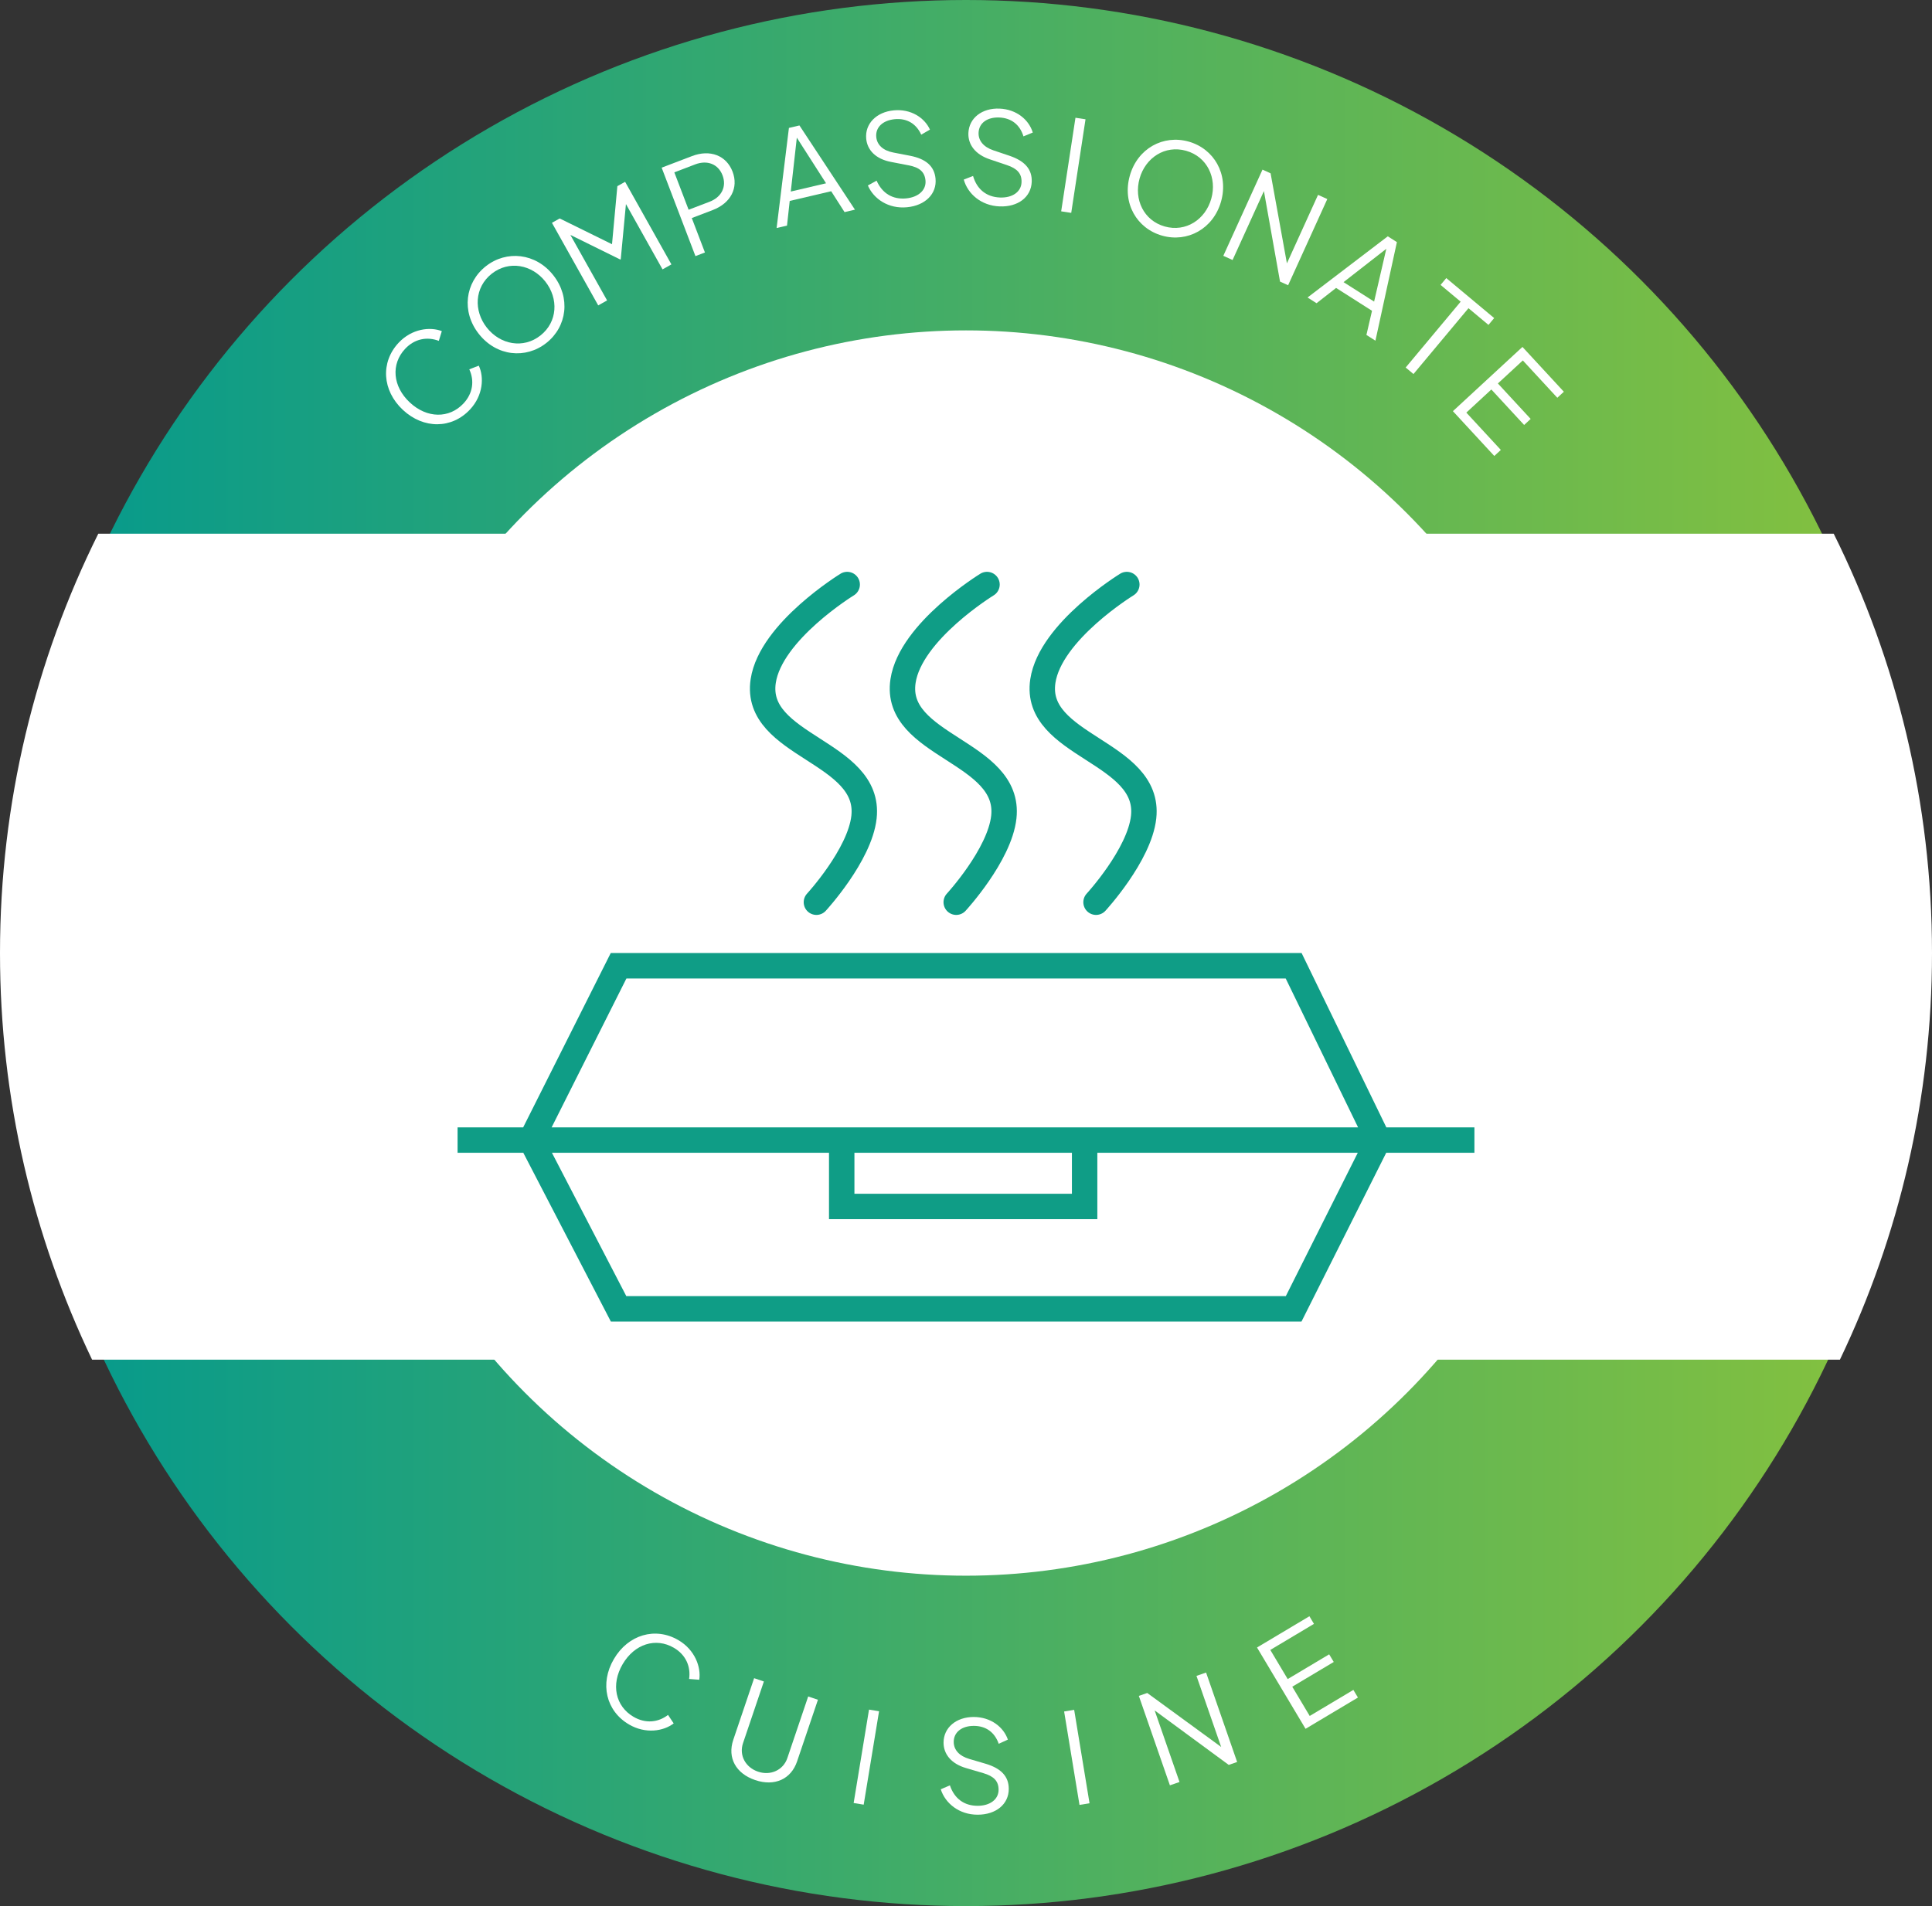<svg xmlns="http://www.w3.org/2000/svg" width="152" height="150" viewBox="0 0 152 150" fill="none"><rect x="0" y="0" width="152" height="150" fill="#333333" stroke="none"/><circle cx="76" cy="75" r="75" fill="url(#paint0_linear_2184_565)"></circle><circle cx="76" cy="75" r="49" fill="white"></circle><path fill-rule="evenodd" clip-rule="evenodd" d="M144.755 107C149.402 97.294 152 86.447 152 75C152 63.159 149.219 51.958 144.267 42H7.733C2.781 51.958 0 63.159 0 75C0 86.447 2.599 97.294 7.245 107H144.755Z" fill="white"></path><path d="M36 89.718H41.778M116 89.718H108.444M108.444 89.718L101.778 103H48.667L41.778 89.718M108.444 89.718L101.778 76H48.667L41.778 89.718M108.444 89.718H85.333M41.778 89.718H66.222M85.333 89.718V94.944H66.222V89.718M85.333 89.718H66.222" stroke="#0F9D86" stroke-width="2"></path><path d="M88.653 46C88.653 46 82.639 49.683 82.047 53.589C81.263 58.759 90.546 59.105 89.975 64.304C89.646 67.291 86.231 71 86.231 71" stroke="#0F9D86" stroke-width="2" stroke-linecap="round"></path><path d="M77.653 46C77.653 46 71.639 49.683 71.047 53.589C70.263 58.759 79.546 59.105 78.975 64.304C78.646 67.291 75.231 71 75.231 71" stroke="#0F9D86" stroke-width="2" stroke-linecap="round"></path><path d="M66.653 46C66.653 46 60.639 49.683 60.047 53.589C59.263 58.759 68.546 59.105 67.975 64.304C67.646 67.291 64.231 71 64.231 71" stroke="#0F9D86" stroke-width="2" stroke-linecap="round"></path><path d="M36.979 32.224C35.546 33.759 33.325 33.778 31.695 32.255C30.066 30.733 29.926 28.509 31.36 26.975C32.391 25.871 33.828 25.695 34.76 26.059L34.525 26.825C33.607 26.474 32.616 26.656 31.872 27.453C30.745 28.658 30.89 30.408 32.241 31.671C33.593 32.934 35.341 32.952 36.468 31.747C37.212 30.95 37.334 29.955 36.921 29.064L37.669 28.776C38.096 29.682 38.01 31.121 36.979 32.224Z" fill="white"></path><path d="M42.984 26.99C41.359 28.272 39.065 28.044 37.672 26.278C36.284 24.519 36.597 22.235 38.222 20.953C39.847 19.671 42.148 19.907 43.529 21.658C44.916 23.416 44.61 25.708 42.984 26.99ZM42.52 26.401C43.87 25.336 43.96 23.496 42.901 22.153C41.854 20.826 40.045 20.47 38.686 21.541C37.328 22.613 37.253 24.455 38.3 25.782C39.359 27.125 41.169 27.467 42.52 26.401Z" fill="white"></path><path d="M48.571 14.65L49.181 14.308L52.823 20.807L52.125 21.198L49.246 16.06L48.837 20.404L48.802 20.424L44.874 18.486L47.763 23.642L47.065 24.033L43.423 17.534L44.034 17.192L48.15 19.219L48.571 14.65Z" fill="white"></path><path d="M54.714 20.155L52.056 13.195L54.447 12.282C55.867 11.739 57.148 12.235 57.634 13.506C58.119 14.776 57.5 15.986 56.071 16.532L54.426 17.16L55.461 19.869L54.714 20.155ZM54.177 16.506L55.821 15.878C56.774 15.514 57.184 14.683 56.845 13.796C56.51 12.918 55.65 12.572 54.697 12.936L53.053 13.564L54.177 16.506Z" fill="white"></path><path d="M62.896 9.872L67.263 16.5L66.445 16.692L65.393 15.049L62.131 15.813L61.918 17.753L61.1 17.944L62.069 10.066L62.896 9.872ZM62.215 15.074L64.99 14.424L62.69 10.834L62.215 15.074Z" fill="white"></path><path d="M71.357 16.31C69.904 16.449 68.733 15.657 68.28 14.595L68.967 14.218C69.415 15.23 70.245 15.713 71.29 15.613C72.266 15.52 72.884 14.948 72.813 14.202C72.747 13.515 72.333 13.173 71.493 13.012L70.102 12.743C68.904 12.516 68.235 11.817 68.149 10.921C68.037 9.746 68.942 8.816 70.316 8.684C71.67 8.555 72.742 9.266 73.163 10.2L72.478 10.597C72.072 9.712 71.328 9.291 70.392 9.38C69.447 9.471 68.867 10.028 68.94 10.785C68.999 11.402 69.474 11.849 70.282 12.003L71.602 12.258C72.841 12.501 73.508 13.07 73.603 14.056C73.717 15.25 72.8 16.172 71.357 16.31Z" fill="white"></path><path d="M78.643 16.243C77.184 16.186 76.13 15.243 75.824 14.131L76.555 13.849C76.864 14.912 77.621 15.502 78.671 15.543C79.65 15.582 80.339 15.099 80.369 14.349C80.396 13.66 80.031 13.265 79.221 12.993L77.878 12.54C76.722 12.154 76.153 11.371 76.188 10.472C76.234 9.293 77.256 8.493 78.635 8.547C79.994 8.6 80.962 9.449 81.253 10.431L80.521 10.732C80.237 9.801 79.557 9.284 78.618 9.247C77.669 9.209 77.019 9.684 76.99 10.444C76.965 11.063 77.376 11.57 78.156 11.831L79.43 12.261C80.625 12.668 81.21 13.322 81.171 14.311C81.124 15.51 80.092 16.3 78.643 16.243Z" fill="white"></path><path d="M83.488 16.631L84.612 9.267L85.403 9.388L84.279 16.752L83.488 16.631Z" fill="white"></path><path d="M91.433 18.545C89.44 17.983 88.277 15.992 88.888 13.827C89.496 11.671 91.529 10.582 93.521 11.144C95.513 11.706 96.673 13.706 96.068 15.853C95.46 18.008 93.425 19.107 91.433 18.545ZM91.636 17.823C93.292 18.29 94.834 17.281 95.298 15.635C95.757 14.009 94.982 12.336 93.317 11.866C91.652 11.396 90.117 12.418 89.658 14.044C89.194 15.69 89.981 17.356 91.636 17.823Z" fill="white"></path><path d="M103.697 15.335L104.425 15.666L101.343 22.448L100.706 22.159L99.439 15.037L96.973 20.462L96.245 20.132L99.327 13.349L99.964 13.639L101.248 20.724L103.697 15.335Z" fill="white"></path><path d="M109.901 19.054L108.212 26.81L107.503 26.359L107.943 24.458L105.117 22.659L103.58 23.862L102.872 23.411L109.184 18.597L109.901 19.054ZM105.703 22.203L108.108 23.733L109.068 19.579L105.703 22.203Z" fill="white"></path><path d="M110.591 28.922L114.918 23.741L113.337 22.421L113.786 21.884L117.554 25.031L117.105 25.568L115.532 24.254L111.205 29.435L110.591 28.922Z" fill="white"></path><path d="M114.307 32.357L119.779 27.302L123.036 30.828L122.522 31.303L119.808 28.365L117.846 30.177L120.425 32.968L119.911 33.443L117.332 30.651L115.364 32.47L118.078 35.408L117.564 35.883L114.307 32.357Z" fill="white"></path><path d="M49.487 135.708C47.675 134.646 47.169 132.484 48.296 130.56C49.423 128.635 51.562 128.011 53.374 129.072C54.677 129.836 55.165 131.199 55.014 132.189L54.216 132.127C54.356 131.154 53.961 130.227 53.02 129.676C51.597 128.842 49.921 129.368 48.986 130.964C48.051 132.56 48.417 134.27 49.841 135.104C50.782 135.655 51.779 135.555 52.558 134.957L53.002 135.623C52.213 136.238 50.79 136.471 49.487 135.708Z" fill="white"></path><path d="M63.584 133.504L64.351 133.763L62.711 138.613C62.237 140.015 60.941 140.601 59.416 140.085C57.891 139.57 57.213 138.327 57.691 136.916L59.331 132.065L60.098 132.325L58.458 137.175C58.134 138.132 58.646 139.086 59.64 139.422C60.625 139.756 61.623 139.301 61.944 138.354L63.584 133.504Z" fill="white"></path><path d="M67.161 141.889L68.37 134.538L69.16 134.668L67.951 142.019L67.161 141.889Z" fill="white"></path><path d="M76.915 142.809C75.454 142.809 74.365 141.909 74.014 140.809L74.734 140.499C75.085 141.549 75.865 142.109 76.915 142.109C77.894 142.109 78.564 141.599 78.564 140.849C78.564 140.159 78.184 139.779 77.365 139.539L76.004 139.139C74.835 138.799 74.234 138.039 74.234 137.139C74.234 135.959 75.225 135.119 76.605 135.119C77.965 135.119 78.965 135.929 79.294 136.899L78.575 137.229C78.254 136.309 77.555 135.819 76.615 135.819C75.665 135.819 75.034 136.319 75.034 137.079C75.034 137.699 75.465 138.189 76.254 138.419L77.544 138.799C78.754 139.159 79.365 139.789 79.365 140.779C79.365 141.979 78.365 142.809 76.915 142.809Z" fill="white"></path><path d="M84.929 142.038L83.72 134.687L84.51 134.557L85.719 141.908L84.929 142.038Z" fill="white"></path><path d="M94.132 131.885L94.888 131.622L97.332 138.66L96.671 138.89L90.843 134.604L92.798 140.235L92.042 140.497L89.598 133.459L90.259 133.23L96.075 137.477L94.132 131.885Z" fill="white"></path><path d="M102.714 136.049L98.896 129.651L103.018 127.191L103.376 127.792L99.942 129.842L101.31 132.135L104.573 130.188L104.932 130.789L101.669 132.736L103.042 135.038L106.477 132.988L106.835 133.589L102.714 136.049Z" fill="white"></path><defs><linearGradient id="paint0_linear_2184_565" x1="5" y1="75" x2="148" y2="75" gradientUnits="userSpaceOnUse"><stop stop-color="#069A8C"></stop><stop offset="1" stop-color="#85C13E"></stop></linearGradient></defs></svg>